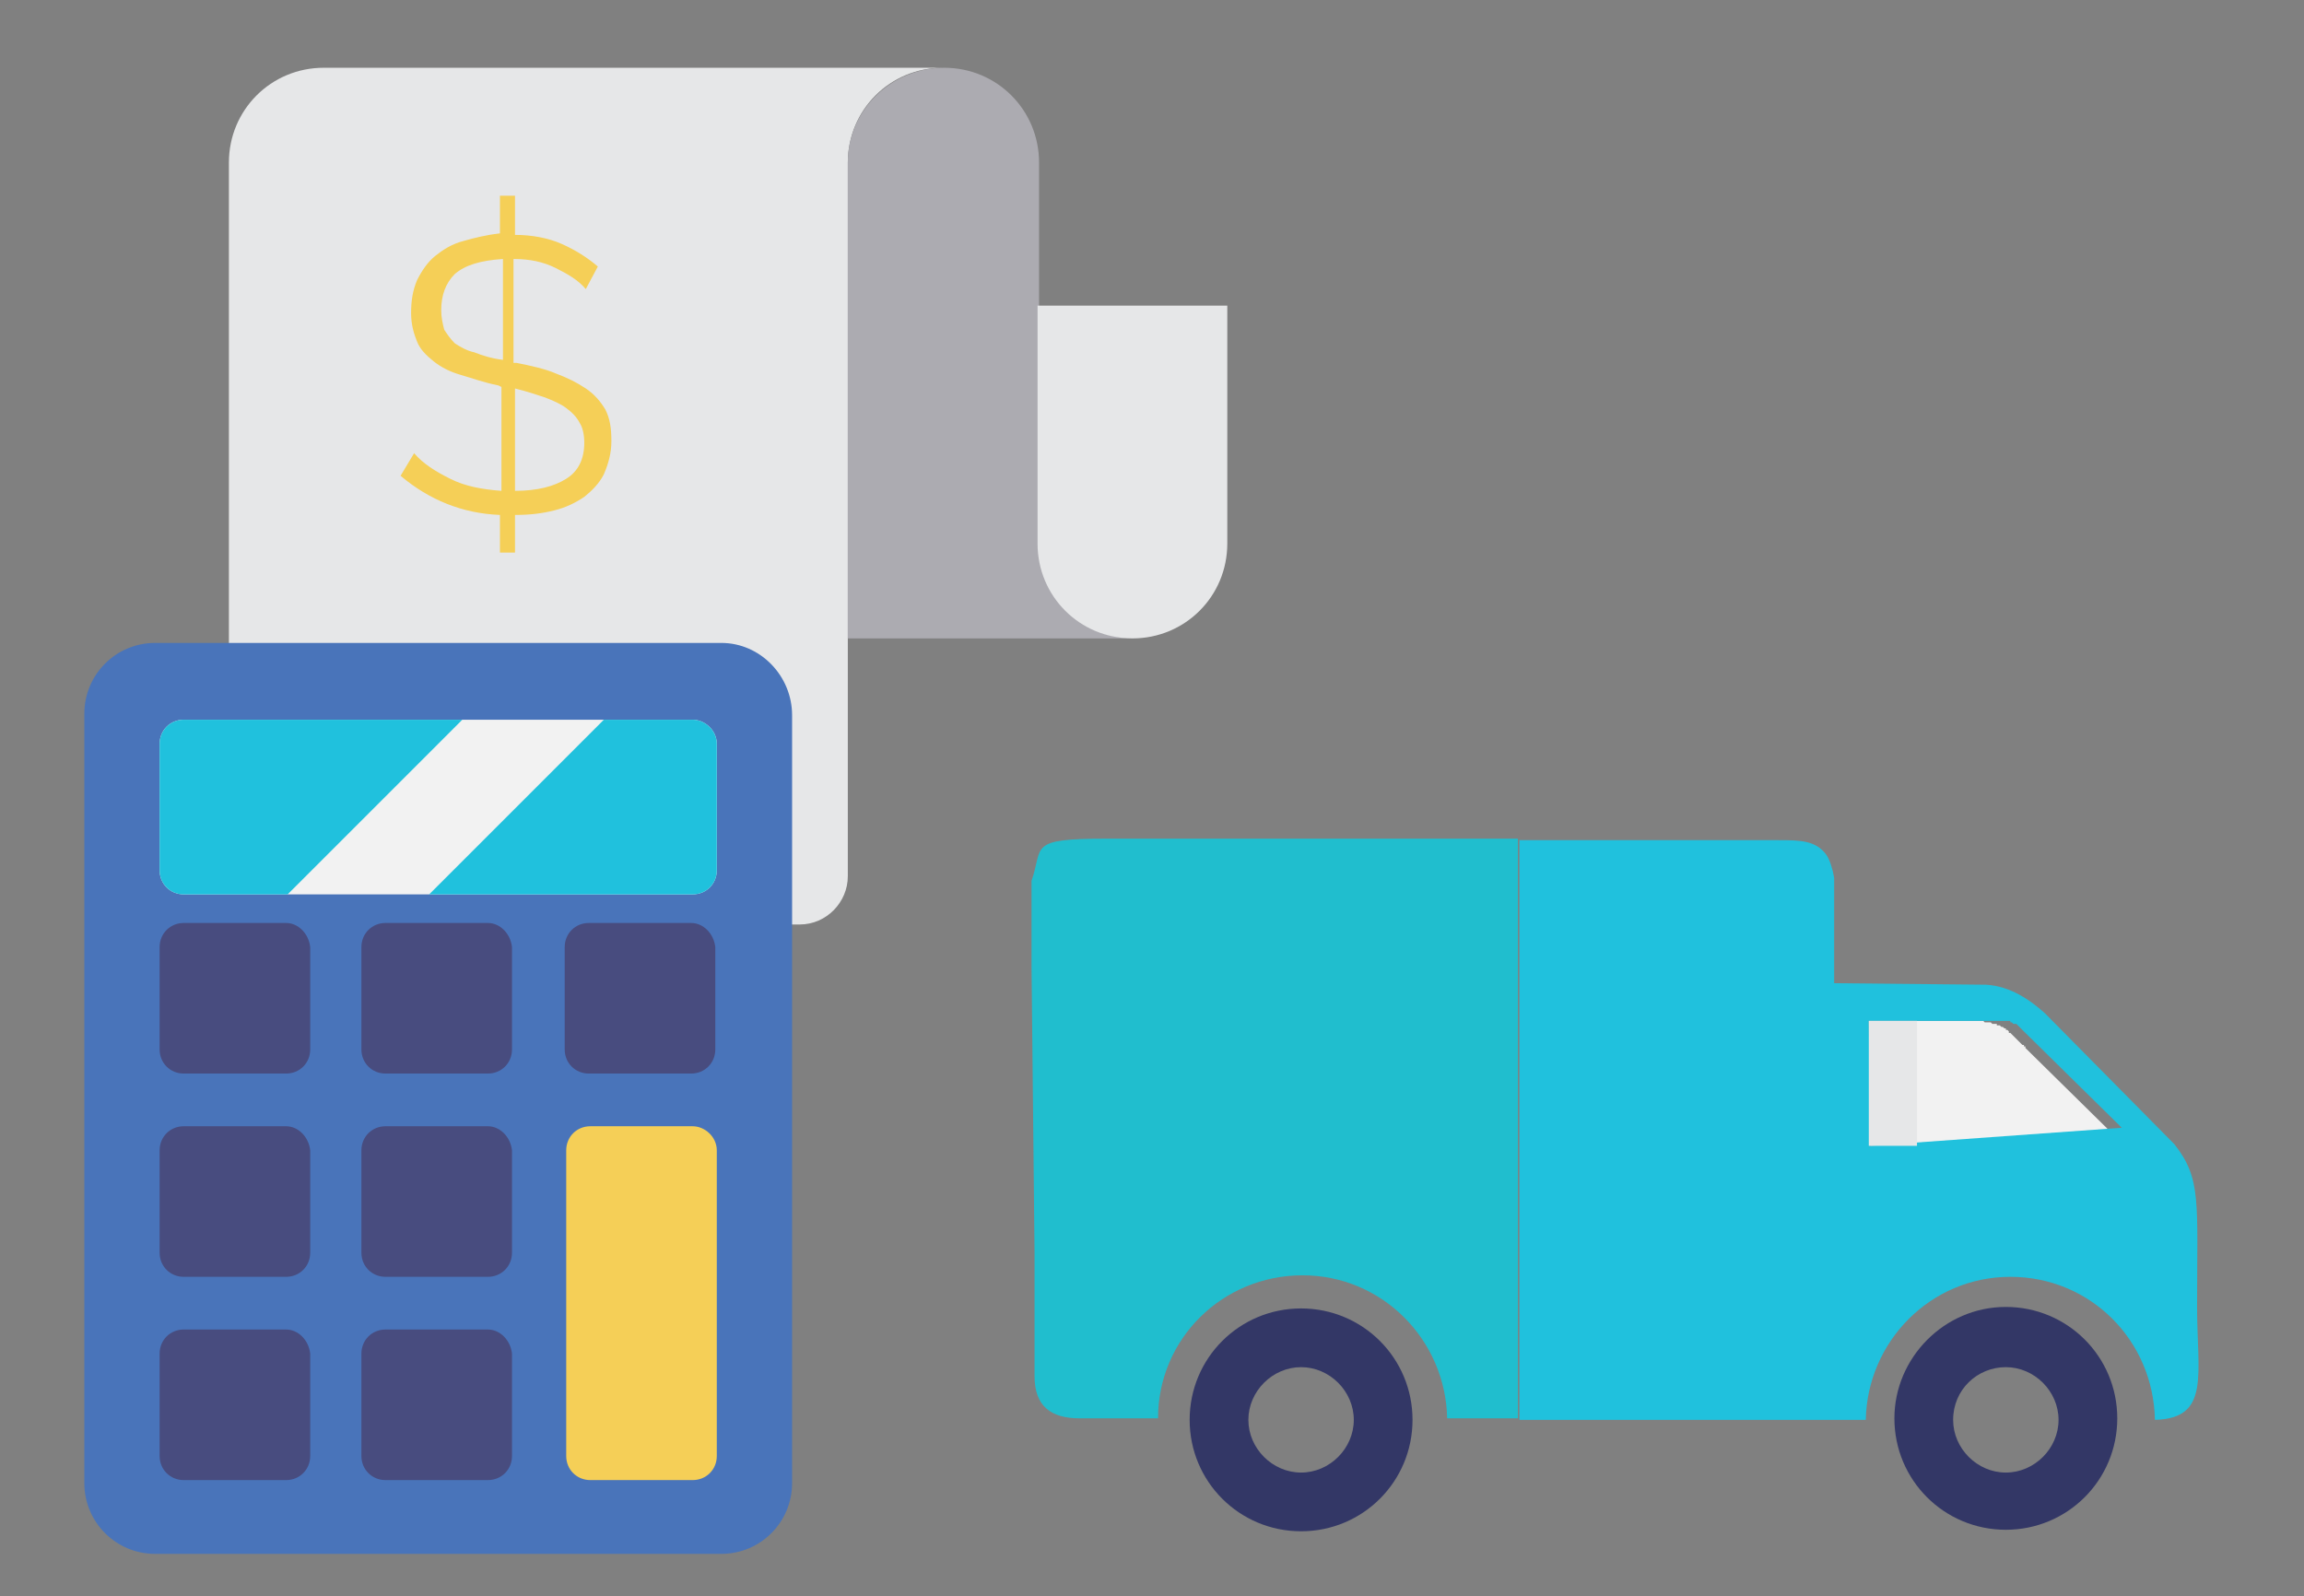 <?xml version="1.0" encoding="utf-8"?>
<!-- Generator: Adobe Illustrator 24.0.0, SVG Export Plug-In . SVG Version: 6.00 Build 0)  -->
<svg version="1.1" id="Layer_1" xmlns="http://www.w3.org/2000/svg" xmlns:xlink="http://www.w3.org/1999/xlink" x="0px" y="0px"
	 viewBox="0 0 153 106" style="enable-background:new 0 0 153 106;" xml:space="preserve">
<rect x="0" y="0" width="153" height="106" fill="#808080" stroke="none"/>
<style type="text/css">
	.st0{fill:#E6E7E8;}
	.st1{fill:#ACABB1;}
	.st2{fill:#4974BA;}
	.st3{fill:#F2F2F2;}
	.st4{fill:#20C1DD;}
	.st5{fill:#484C7F;}
	.st6{fill:#F5CF57;}
	.st7{fill-rule:evenodd;clip-rule:evenodd;fill:#333766;}
	.st8{fill:#4974B8;}
	.st9{fill:none;}
	.st10{fill:#20BECE;}
</style>
<g>
	<g>
		<g>
			<path class="st0" d="M62.6,4.5c-3.5,0-6.3,2.8-6.3,6.3v47.4c0,1.7-1.4,3.2-3.2,3.2H15.2V10.8c0-3.5,2.8-6.3,6.3-6.3H62.6z"/>
		</g>
		<g>
			<path class="st1" d="M56.3,10.8v31.6h19c-3.5,0-6.3-2.8-6.3-6.3V10.8c0-3.5-2.8-6.3-6.3-6.3S56.3,7.3,56.3,10.8z"/>
		</g>
		<g>
			<path class="st0" d="M75.2,42.4c3.5,0,6.3-2.8,6.3-6.3V20.3H68.9v15.8C68.9,39.6,71.7,42.4,75.2,42.4z"/>
		</g>
		<g>
			<path class="st2" d="M47.9,42.7H10.3c-2.6,0-4.7,2.1-4.7,4.7v51.1c0,2.6,2.1,4.7,4.7,4.7h37.6c2.6,0,4.7-2.1,4.7-4.7V47.5
				C52.6,44.9,50.5,42.7,47.9,42.7z"/>
		</g>
		<g>
			<path class="st3" d="M46,47.8H12.2c-0.9,0-1.6,0.7-1.6,1.6v8.4c0,0.9,0.7,1.6,1.6,1.6H46c0.9,0,1.6-0.7,1.6-1.6v-8.4
				C47.6,48.5,46.8,47.8,46,47.8z"/>
		</g>
		<g>
			<g>
				<path class="st4" d="M12.2,47.8c-0.9,0-1.6,0.7-1.6,1.6v8.4c0,0.9,0.7,1.6,1.6,1.6h6.9l11.6-11.6L12.2,47.8L12.2,47.8z"/>
			</g>
			<g>
				<path class="st4" d="M46,47.8h-5.9L28.5,59.4H46c0.9,0,1.6-0.7,1.6-1.6v-8.4C47.6,48.5,46.8,47.8,46,47.8z"/>
			</g>
		</g>
		<g>
			<g>
				<path class="st5" d="M19,61.3h-6.8c-0.9,0-1.6,0.7-1.6,1.6v6.8c0,0.9,0.7,1.6,1.6,1.6H19c0.9,0,1.6-0.7,1.6-1.6v-6.8
					C20.5,62,19.8,61.3,19,61.3z"/>
			</g>
			<g>
				<path class="st5" d="M32.4,61.3h-6.8c-0.9,0-1.6,0.7-1.6,1.6v6.8c0,0.9,0.7,1.6,1.6,1.6h6.8c0.9,0,1.6-0.7,1.6-1.6v-6.8
					C33.9,62,33.2,61.3,32.4,61.3z"/>
			</g>
			<g>
				<path class="st5" d="M19,74.8h-6.8c-0.9,0-1.6,0.7-1.6,1.6v6.8c0,0.9,0.7,1.6,1.6,1.6H19c0.9,0,1.6-0.7,1.6-1.6v-6.8
					C20.5,75.5,19.8,74.8,19,74.8z"/>
			</g>
			<g>
				<path class="st5" d="M32.4,74.8h-6.8c-0.9,0-1.6,0.7-1.6,1.6v6.8c0,0.9,0.7,1.6,1.6,1.6h6.8c0.9,0,1.6-0.7,1.6-1.6v-6.8
					C33.9,75.5,33.2,74.8,32.4,74.8z"/>
			</g>
			<g>
				<path class="st5" d="M19,88.3h-6.8c-0.9,0-1.6,0.7-1.6,1.6v6.8c0,0.9,0.7,1.6,1.6,1.6H19c0.9,0,1.6-0.7,1.6-1.6v-6.8
					C20.5,89,19.8,88.3,19,88.3z"/>
			</g>
			<g>
				<path class="st5" d="M32.4,88.3h-6.8c-0.9,0-1.6,0.7-1.6,1.6v6.8c0,0.9,0.7,1.6,1.6,1.6h6.8c0.9,0,1.6-0.7,1.6-1.6v-6.8
					C33.9,89,33.2,88.3,32.4,88.3z"/>
			</g>
			<g>
				<path class="st5" d="M45.9,61.3h-6.8c-0.9,0-1.6,0.7-1.6,1.6v6.8c0,0.9,0.7,1.6,1.6,1.6h6.8c0.9,0,1.6-0.7,1.6-1.6v-6.8
					C47.4,62,46.7,61.3,45.9,61.3z"/>
			</g>
		</g>
		<g>
			<path class="st6" d="M46,74.8h-6.8c-0.9,0-1.6,0.7-1.6,1.6v20.3c0,0.9,0.7,1.6,1.6,1.6H46c0.9,0,1.6-0.7,1.6-1.6V76.4
				C47.6,75.5,46.8,74.8,46,74.8z"/>
		</g>
		<g>
			<g>
				<g>
					<g>
						<g>
							<path class="st7" d="M133.2,86.8c4.1,0,7.4,3.3,7.4,7.4c0,4.1-3.3,7.4-7.4,7.4c-4.1,0-7.4-3.3-7.4-7.4
								C125.8,90.2,129.1,86.8,133.2,86.8z M133.2,90.8c1.9,0,3.5,1.6,3.5,3.5c0,1.9-1.6,3.5-3.5,3.5s-3.5-1.6-3.5-3.5
								C129.7,92.3,131.3,90.8,133.2,90.8z"/>
						</g>
					</g>
					<g>
						<g>
							<path class="st7" d="M86.4,86.9c4.1,0,7.4,3.3,7.4,7.4c0,4.1-3.3,7.4-7.4,7.4c-4.1,0-7.4-3.3-7.4-7.4
								C79,90.2,82.3,86.9,86.4,86.9z M86.4,90.8c1.9,0,3.5,1.6,3.5,3.5c0,1.9-1.6,3.5-3.5,3.5c-1.9,0-3.5-1.6-3.5-3.5
								C82.9,92.4,84.5,90.8,86.4,90.8z"/>
						</g>
					</g>
				</g>
				<g>
					<g>
						<path class="st8" d="M56.6,58.6"/>
					</g>
				</g>
			</g>
		</g>
		<g>
			<polyline class="st3" points="130,67.8 130.1,67.8 130.2,67.8 130.3,67.8 130.5,67.8 130.6,67.8 130.7,67.8 130.8,67.8 131,67.8 
				131.1,67.8 131.2,67.8 131.3,67.8 131.4,67.8 131.5,67.8 131.6,67.8 131.7,67.8 131.7,67.8 131.8,67.9 131.9,67.9 132,67.9 
				132.1,67.9 132.2,67.9 132.2,67.9 132.3,68 132.4,68 132.4,68 132.5,68 132.6,68 132.6,68.1 132.7,68.1 132.7,68.1 132.8,68.1 
				132.9,68.2 132.9,68.2 133,68.2 133,68.2 133,68.2 133.1,68.3 133.1,68.3 133.2,68.3 133.2,68.4 133.3,68.4 133.3,68.4 
				133.4,68.5 133.4,68.5 133.4,68.6 133.5,68.6 133.5,68.6 133.5,68.6 133.6,68.7 133.6,68.7 133.7,68.8 133.7,68.8 133.8,68.9 
				133.8,68.9 133.9,69 133.9,69 134,69.1 134,69.1 134,69.1 134.1,69.2 134.1,69.2 134.2,69.3 134.2,69.3 134.2,69.3 134.3,69.4 
				134.3,69.4 134.4,69.4 134.4,69.5 134.5,69.5 134.5,69.6 134.5,69.6 134.6,69.7 141.1,76.1 124.2,76.1 124.1,67.8 124.1,67.8 			
				"/>
		</g>
		<g>
			<g>
				<polygon class="st9" points="135.1,69.6 135.1,69.6 135.1,69.5 135,69.5 134.9,69.4 134.9,69.4 134.9,69.4 134.8,69.3 
					134.8,69.3 134.8,69.3 134.7,69.2 134.6,69.2 134.6,69.1 134.5,69.1 134.5,69.1 134.5,69 134.4,69 134.4,68.9 134.3,68.9 
					134.3,68.8 134.2,68.8 134.2,68.7 134.1,68.7 134.1,68.6 134.1,68.6 134.1,68.6 134,68.6 134,68.5 133.9,68.5 133.9,68.4 
					133.8,68.4 133.8,68.4 133.7,68.3 133.7,68.3 133.6,68.3 133.6,68.2 133.5,68.2 133.5,68.2 133.5,68.2 133.4,68.2 133.4,68.1 
					133.3,68.1 133.2,68.1 133.2,68.1 133.1,68 133.1,68 133,68 132.9,68 132.9,68 132.8,67.9 132.7,67.9 132.6,67.9 132.6,67.9 
					132.5,67.9 132.4,67.9 132.3,67.8 132.2,67.8 132.1,67.8 132,67.8 131.9,67.8 131.8,67.8 131.7,67.8 131.6,67.8 131.5,67.8 
					131.4,67.8 131.3,67.8 131.2,67.8 131,67.8 130.9,67.8 130.8,67.8 130.7,67.8 130.6,67.8 124.6,67.8 124.6,67.8 124.8,76.1 
					141.7,76.1 135.2,69.7 				"/>
			</g>
			<g>
				<path class="st4" d="M145.9,86.8c0-7,0.3-8.5-1.5-10.8l-8.6-8.7c-1-0.9-2.3-1.8-3.9-1.9h0l-10.1-0.1v-7
					c-0.1-0.6-0.3-1.2-0.5-1.5c-0.7-1-1.8-1-3.2-1l-8.9,0h-8.3v38.5l23,0c0.1-5.2,4.3-9.5,9.6-9.5c5.3,0,9.5,4.2,9.6,9.5
					C146.8,94.2,145.9,91.3,145.9,86.8z M124.2,76.1l-0.1-8.3l0,0l5.9,0h0.1h0.1h0.1h0.1h0.1l0.1,0l0.1,0l0.1,0l0.1,0l0.1,0l0.1,0
					l0.1,0l0.1,0l0.1,0l0.1,0l0.1,0l0.1,0l0.1,0l0.1,0l0.1,0l0.1,0l0.1,0l0.1,0l0.1,0l0.1,0l0.1,0l0.1,0l0.1,0l0.1,0l0.1,0l0.1,0
					l0.1,0l0,0l0.1,0v0l0,0l0.1,0l0,0l0,0l0,0l0,0l0,0l0,0l0,0l0,0l0,0l0,0v0l0,0l0,0l0,0l0,0l0,0l0,0l0,0l0,0l0,0v0l0.1,0l0,0.1
					l0.1,0l0.1,0.1l0.1,0v0l0.1,0v0l0.1,0.1l0.1,0.1l0.1,0.1l0.1,0.1v0l0.1,0.1l6.5,6.4L124.2,76.1z"/>
			</g>
			<g>
				<path class="st10" d="M87.6,55.7L87.6,55.7l-14.1,0c-5.3,0-4.2,0.5-5,2.8v5.7l0.2,19h0l0,8.2c0,2,1.1,2.8,3,2.8h5.2
					c0-5.3,4.3-9.5,9.6-9.5c5.3,0,9.5,4.3,9.6,9.5l4.7,0V55.7H87.6z"/>
			</g>
		</g>
		<g>
			<rect x="124.1" y="67.8" class="st0" width="3.2" height="8.3"/>
		</g>
	</g>
	<g>
		<path class="st6" d="M38.9,19.2c-0.5-0.6-1.2-1-2-1.4c-0.8-0.4-1.7-0.6-2.8-0.6v6.9c0,0,0.1,0,0.1,0c0,0,0.1,0,0.1,0
			c1,0.2,1.9,0.4,2.6,0.7c0.8,0.3,1.4,0.6,2,1c0.6,0.4,1,0.9,1.3,1.4c0.3,0.6,0.4,1.2,0.4,2.1c0,0.8-0.2,1.5-0.5,2.2
			c-0.3,0.6-0.8,1.1-1.3,1.5c-0.6,0.4-1.2,0.7-2,0.9c-0.8,0.2-1.6,0.3-2.6,0.3v2.5h-1v-2.5c-2.5-0.1-4.7-1-6.6-2.6l0.9-1.5
			c0.6,0.7,1.4,1.2,2.4,1.7c1,0.5,2.1,0.7,3.4,0.8v-6.9l-0.2-0.1c-1-0.2-1.8-0.5-2.5-0.7c-0.7-0.2-1.3-0.5-1.8-0.9
			c-0.5-0.4-0.9-0.8-1.1-1.3c-0.2-0.5-0.4-1.1-0.4-1.9c0-0.8,0.1-1.5,0.4-2.2c0.3-0.6,0.7-1.2,1.2-1.6c0.5-0.4,1.1-0.8,1.9-1
			c0.7-0.2,1.5-0.4,2.4-0.5V13h1v2.6c1.1,0,2.2,0.2,3.1,0.6c0.9,0.4,1.7,0.9,2.4,1.5L38.9,19.2z M29.3,20.6c0,0.5,0.1,0.9,0.2,1.3
			c0.2,0.3,0.4,0.6,0.7,0.9c0.3,0.2,0.8,0.5,1.3,0.6c0.5,0.2,1.1,0.4,1.9,0.5v-6.7c-1.5,0.1-2.5,0.4-3.2,1
			C29.6,18.8,29.3,19.6,29.3,20.6z M38.8,29.4c0-0.5-0.1-1-0.3-1.3c-0.2-0.4-0.5-0.7-0.9-1c-0.4-0.3-0.9-0.5-1.4-0.7
			c-0.6-0.2-1.2-0.4-2-0.6v6.8c1.5,0,2.6-0.3,3.4-0.8C38.4,31.3,38.8,30.5,38.8,29.4z"/>
	</g>
</g>
</svg>
